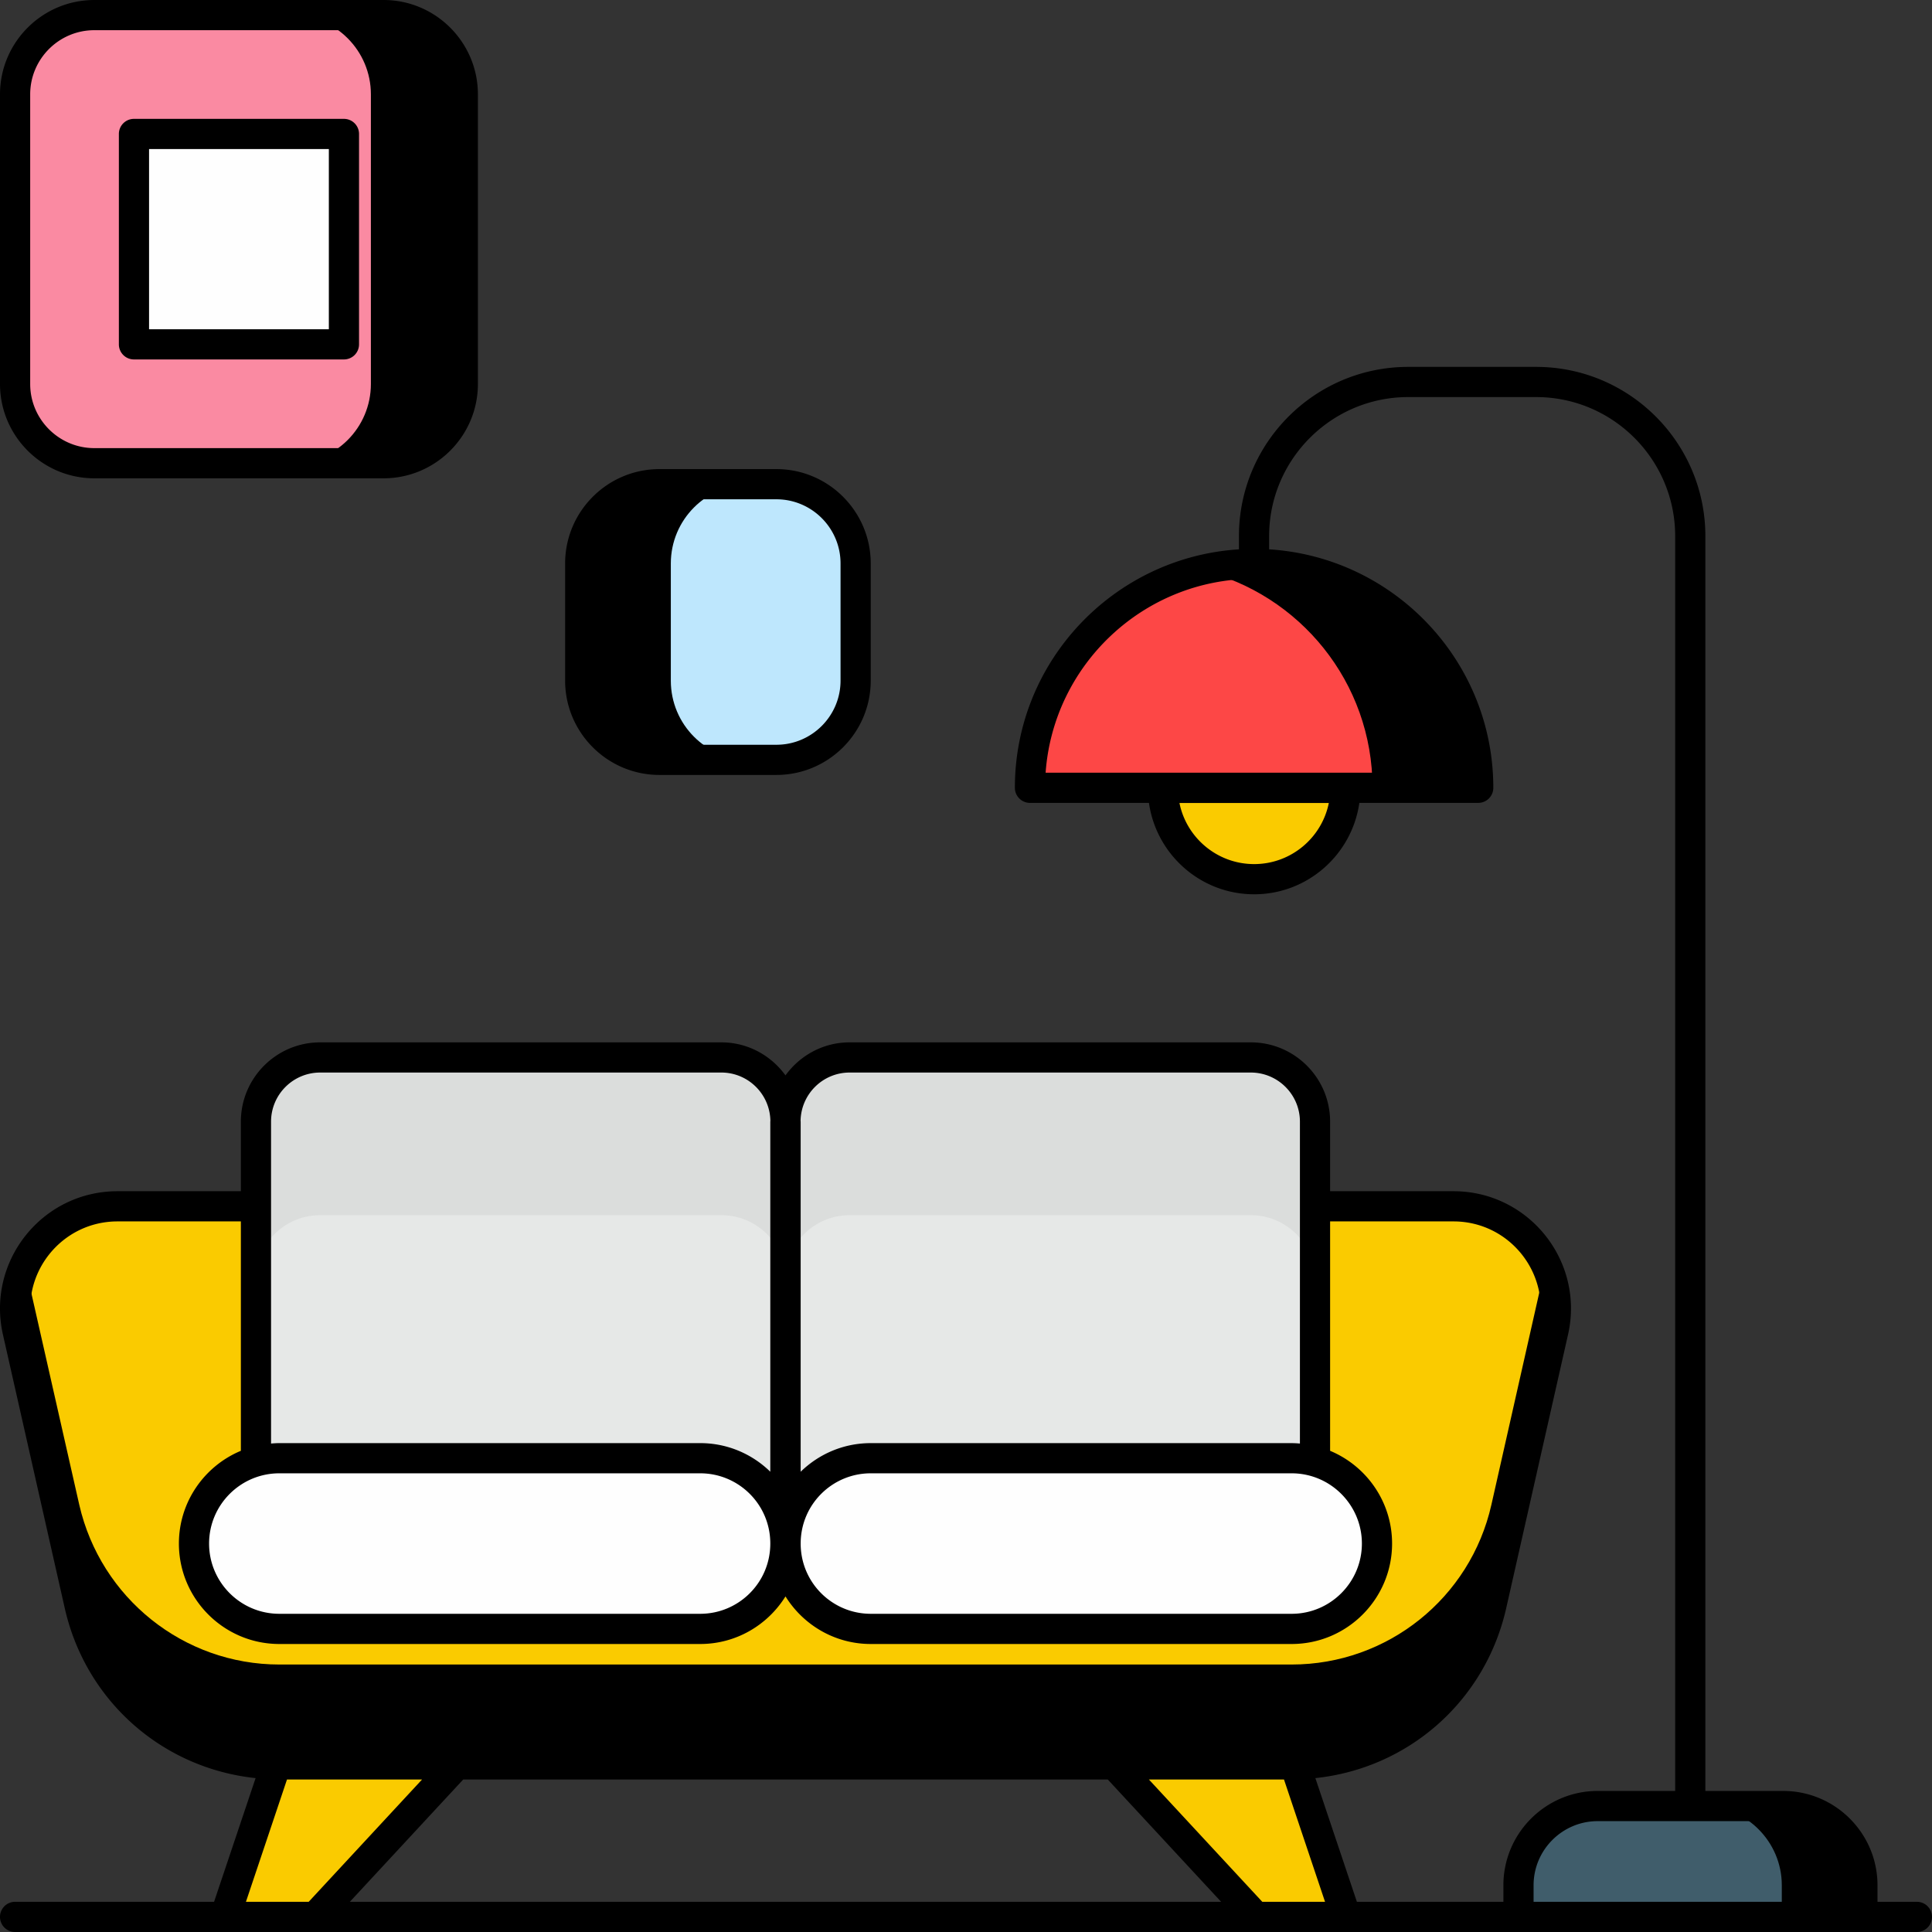 <svg xmlns="http://www.w3.org/2000/svg" version="1.1" xmlns:xlink="http://www.w3.org/1999/xlink" x="0" y="0" viewBox="0 0 512 512" style="enable-background:new 0 0 512 512" xml:space="preserve" class=""><rect x="0" y="0" width="512" height="512" fill="#333333" stroke="none"/><g><path fill="#facb00" d="m411.646 352.792-16.382 72.493c-5.59 24.733-27.564 42.297-52.921 42.297H73.983c-25.357 0-47.333-17.563-52.921-42.297L4.68 352.792c-3.834-16.967 9.066-33.108 26.461-33.108h354.045c17.393 0 30.294 16.141 26.46 33.108z" opacity="1" data-original="#facb00"></path><path d="m411.609 352.81-16.38 72.449c-5.565 24.779-27.509 42.314-52.92 42.314H74.035c-25.41 0-47.354-17.535-53.025-42.314L4.63 352.81c-1.365-6.194-.525-12.285 1.995-17.535L21.01 398.8c5.669 24.676 27.615 42.316 53.025 42.316h268.274c25.411 0 47.354-17.64 52.92-42.316l14.385-63.735c2.52 5.249 3.465 11.445 1.995 17.745z" opacity="1" fill="#00000005" data-original="#00000005"></path><g fill="#e6e8e7"><path d="M208.183 297.249v111.81H67.833v-111.81c0-9.397 7.617-17.014 17.014-17.014h106.325c9.394 0 17.011 7.617 17.011 17.014z" fill="#e6e8e7" opacity="1" data-original="#e6e8e7"></path><path d="M348.492 297.249v111.81h-140.35v-111.81c0-9.397 7.617-17.014 17.014-17.014h106.325c9.394 0 17.011 7.617 17.011 17.014z" fill="#e6e8e7" opacity="1" data-original="#e6e8e7"></path></g><g fill="#fefefe"><path d="M51.409 409.058c0 12.49 10.125 22.615 22.615 22.615h111.548c12.49 0 22.615-10.125 22.615-22.615 0-12.49-10.125-22.615-22.615-22.615H74.024c-12.49 0-22.615 10.125-22.615 22.615z" fill="#fefefe" opacity="1" data-original="#fefefe"></path><path d="M208.139 409.058c0 12.49 10.125 22.615 22.615 22.615h111.548c12.49 0 22.615-10.125 22.615-22.615 0-12.49-10.125-22.615-22.615-22.615H230.753c-12.489 0-22.614 10.125-22.614 22.615z" fill="#fefefe" opacity="1" data-original="#fefefe"></path></g><path fill="#facb00" d="m121.015 467.581-37.464 40.417H59.613l13.566-40.417zM295.31 467.581l37.464 40.417h23.937l-13.565-40.417z" opacity="1" data-original="#facb00"></path><path fill="#405d6b" d="M493.556 499.618v8.38h-91.14v-8.38c0-11.597 9.402-21 21-21h49.139c11.599.001 21.001 9.403 21.001 21z" opacity="1" data-original="#405d6b"></path><path d="M493.508 499.599v8.4h-21.314v-8.4c0-11.55-9.45-21-21-21h21.314c11.655.001 21 9.45 21 21z" opacity="1" fill="#00000005" data-original="#00000005"></path><path fill="#facb00" d="M356.552 208.802c0 13.36-10.832 24.192-24.192 24.192s-24.192-10.832-24.192-24.192z" opacity="1" data-original="#facb00"></path><path fill="#fd4746" d="M332.349 149.379c-32.803 0-59.394 26.591-59.394 59.394h118.789c-.001-32.802-26.592-59.394-59.395-59.394z" opacity="1" data-original="#fd4746" class=""></path><path d="M391.764 208.75H363.73c0-27.93-19.32-51.345-45.36-57.644 4.515-1.155 9.135-1.68 13.965-1.68 32.864-.001 59.429 26.565 59.429 59.324z" opacity="1" fill="#00000005" data-original="#00000005"></path><path fill="#fa8aa2" d="M122.65 25.001v76.754c0 11.597-9.402 21-21 21H25.001c-11.597 0-21-9.402-21-21V25.001c0-11.597 9.402-21 21-21h76.65c11.597 0 20.999 9.401 20.999 21z" opacity="1" data-original="#fa8aa2"></path><path d="M122.65 25.001v76.754c0 11.55-9.449 21-21 21H77.29c11.656 0 21-9.45 21-21V25.001c0-11.55-9.345-21-21-21h24.36c11.551.001 21 9.45 21 21z" opacity="1" fill="#00000005" data-original="#00000005"></path><path fill="#fefefe" d="M35.501 35.5h55.647v55.755H35.501z" opacity="1" data-original="#fefefe"></path><path fill="#bee7fd" d="M226.751 149.318v31.051c0 11.597-9.402 21-21 21h-30.986c-11.597 0-21-9.402-21-21v-31.051c0-11.597 9.402-21 21-21h30.986c11.597-.001 21 9.401 21 21z" opacity="1" data-original="#bee7fd"></path><path d="M198.775 201.401h-24.044c-11.55 0-21-9.45-21-21v-31.08c0-11.55 9.449-21 21-21h24.044c-11.655 0-21 9.45-21 21v31.08c0 11.549 9.345 21 21 21z" opacity="1" fill="#00000005" data-original="#00000005"></path><path d="M508.001 504h-10.445v-4.381c0-13.785-11.215-25-25-25h-20.617V142.076c0-24.729-20.117-44.845-44.844-44.845H373.18c-24.731 0-44.847 20.117-44.847 44.845v3.506c-33.084 2.089-59.379 29.592-59.379 63.191a4 4 0 0 0 4 4h31.528c1.941 13.666 13.686 24.221 27.878 24.221s25.937-10.555 27.878-24.221h31.505c2.211 0 4-1.791 4-4 0-33.61-26.312-61.119-59.41-63.192v-3.505c0-20.316 16.531-36.846 36.848-36.846h33.914c20.316 0 36.843 16.53 36.843 36.846v332.542h-20.523c-13.785 0-25 11.215-25 25V504h-38.826l-11.004-32.783c24.654-2.598 45.001-20.371 50.578-45.051l16.383-72.49c4.405-19.488-10.419-37.992-30.363-37.992h-32.692v-18.435c0-11.588-9.426-21.013-21.016-21.013H225.153c-7 0-13.171 3.475-16.992 8.754-3.821-5.279-9.991-8.754-16.992-8.754H84.845c-11.588 0-21.013 9.426-21.013 21.013v18.435H31.14c-19.985 0-34.756 18.538-30.364 37.99l16.381 72.491c5.58 24.681 25.926 42.455 50.58 45.051l-11.004 32.782H3.999a4 4 0 0 0 0 8h504a3.999 3.999 0 1 0 .002-7.998zM332.36 228.994c-9.765 0-17.934-6.967-19.793-16.193h39.585c-1.858 9.227-10.026 16.193-19.792 16.193zm55.239-24.22h-110.5c2.05-28.62 25.942-51.28 55.05-51.384.065.003.119.037.184.037.068 0 .124-.035.191-.039 29.118.091 53.023 22.758 55.075 51.386zM185.572 427.673H74.023c-10.264 0-18.613-8.351-18.613-18.615s8.35-18.615 18.613-18.615h111.549c10.149 0 18.567 8.216 18.567 18.615-.001 10.394-8.414 18.615-18.567 18.615zm45.181-37.23h111.549c10.262 0 18.613 8.351 18.613 18.615s-8.351 18.615-18.613 18.615H230.753c-10.149 0-18.567-8.216-18.567-18.615 0-10.393 8.414-18.615 18.567-18.615zm-5.599-106.208h106.323c7.176 0 13.016 5.837 13.016 13.014v85.306a26.89 26.89 0 0 0-2.191-.111H230.753c-7.221 0-13.77 2.9-18.57 7.586v-92.781c0-.073-.02-.14-.022-.212.117-7.077 5.89-12.802 12.993-12.802zm-140.309 0h106.323c7.103 0 12.876 5.725 12.992 12.801-.001.072-.022.14-.022.212v92.778c-4.8-4.684-11.348-7.584-18.569-7.584H74.023c-.739 0-1.467.052-2.191.111v-85.306c0-7.175 5.838-13.012 13.013-13.012zM24.963 424.404 8.582 351.913c-3.273-14.484 7.74-28.228 22.559-28.228h32.692v60.796c-9.63 4.008-16.422 13.513-16.422 24.579 0 14.676 11.939 26.615 26.613 26.615h111.549c9.534 0 17.89-5.056 22.591-12.612 4.7 7.556 13.056 12.612 22.591 12.612h111.547c14.676 0 26.613-11.939 26.613-26.615 0-11.066-6.791-20.569-16.422-24.579v-60.796h32.692c14.844 0 25.826 13.773 22.559 28.226v.002l-16.383 72.492c-5.215 23.067-25.371 39.178-49.02 39.178H73.982c-23.648-.002-43.806-16.113-49.019-39.179zm268.6 47.177 30.049 32.418h-230.9l30.049-32.418zM65.176 504l10.881-32.418h35.797L81.805 504zm269.344 0-30.051-32.418h35.801L351.149 504zm71.894 0v-4.381c0-9.373 7.625-17 17-17h49.14c9.375 0 17 7.627 17 17V504zM25 126.757h76.65c13.785 0 25-11.215 25-25V25.001c0-13.785-11.215-25-25-25H25c-13.785 0-25 11.215-25 25v76.755c0 13.786 11.214 25.001 25 25.001zM8 25.001c0-9.373 7.627-17 17-17h76.65c9.373 0 17 7.627 17 17v76.755c0 9.373-7.627 17-17 17H25c-9.373 0-17-7.627-17-17z" fill="#000000" opacity="1" data-original="#000000" class=""></path><path d="M35.502 95.256h55.646a4 4 0 0 0 4-4V35.5a4 4 0 0 0-4-4H35.502a4 4 0 0 0-4 4v55.756a3.999 3.999 0 0 0 4 4zm4-55.755h47.646v47.755H39.502zM174.763 205.367h30.989c13.785 0 25-11.215 25-25v-31.05c0-13.785-11.215-25-25-25h-30.989c-13.785 0-25 11.215-25 25v31.051c0 13.784 11.215 24.999 25 24.999zm-16.999-56.05c0-9.373 7.627-17 17-17h30.989c9.373 0 17 7.627 17 17v31.051c0 9.373-7.627 17-17 17h-30.989c-9.373 0-17-7.627-17-17z" fill="#000000" opacity="1" data-original="#000000" class=""></path><g opacity=".05"><path d="M208.225 296.74v41.16a.666.666 0 0 0 0 .631c-.106.21-.106.316-.106.525v-1.154c-.525-8.924-7.98-15.855-16.905-15.855H84.851a16.94 16.94 0 0 0-17.01 17.01v-41.79c0-9.45 7.56-17.01 17.01-17.01h106.364c9.135-.001 16.695 7.243 17.01 16.483z" fill="#000000" opacity="1" data-original="#000000" class=""></path><path d="M348.504 297.265v41.79c0-9.449-7.664-17.01-17.01-17.01H225.129c-8.924 0-16.38 6.93-16.905 15.855a.666.666 0 0 0 0 .631c-.106.21-.106.316-.106.525v-41.79c0-.21 0-.316.106-.525.209-9.24 7.77-16.485 16.905-16.485h106.364c9.346 0 17.011 7.558 17.011 17.009z" fill="#000000" opacity="1" data-original="#000000" class=""></path></g></g></svg>